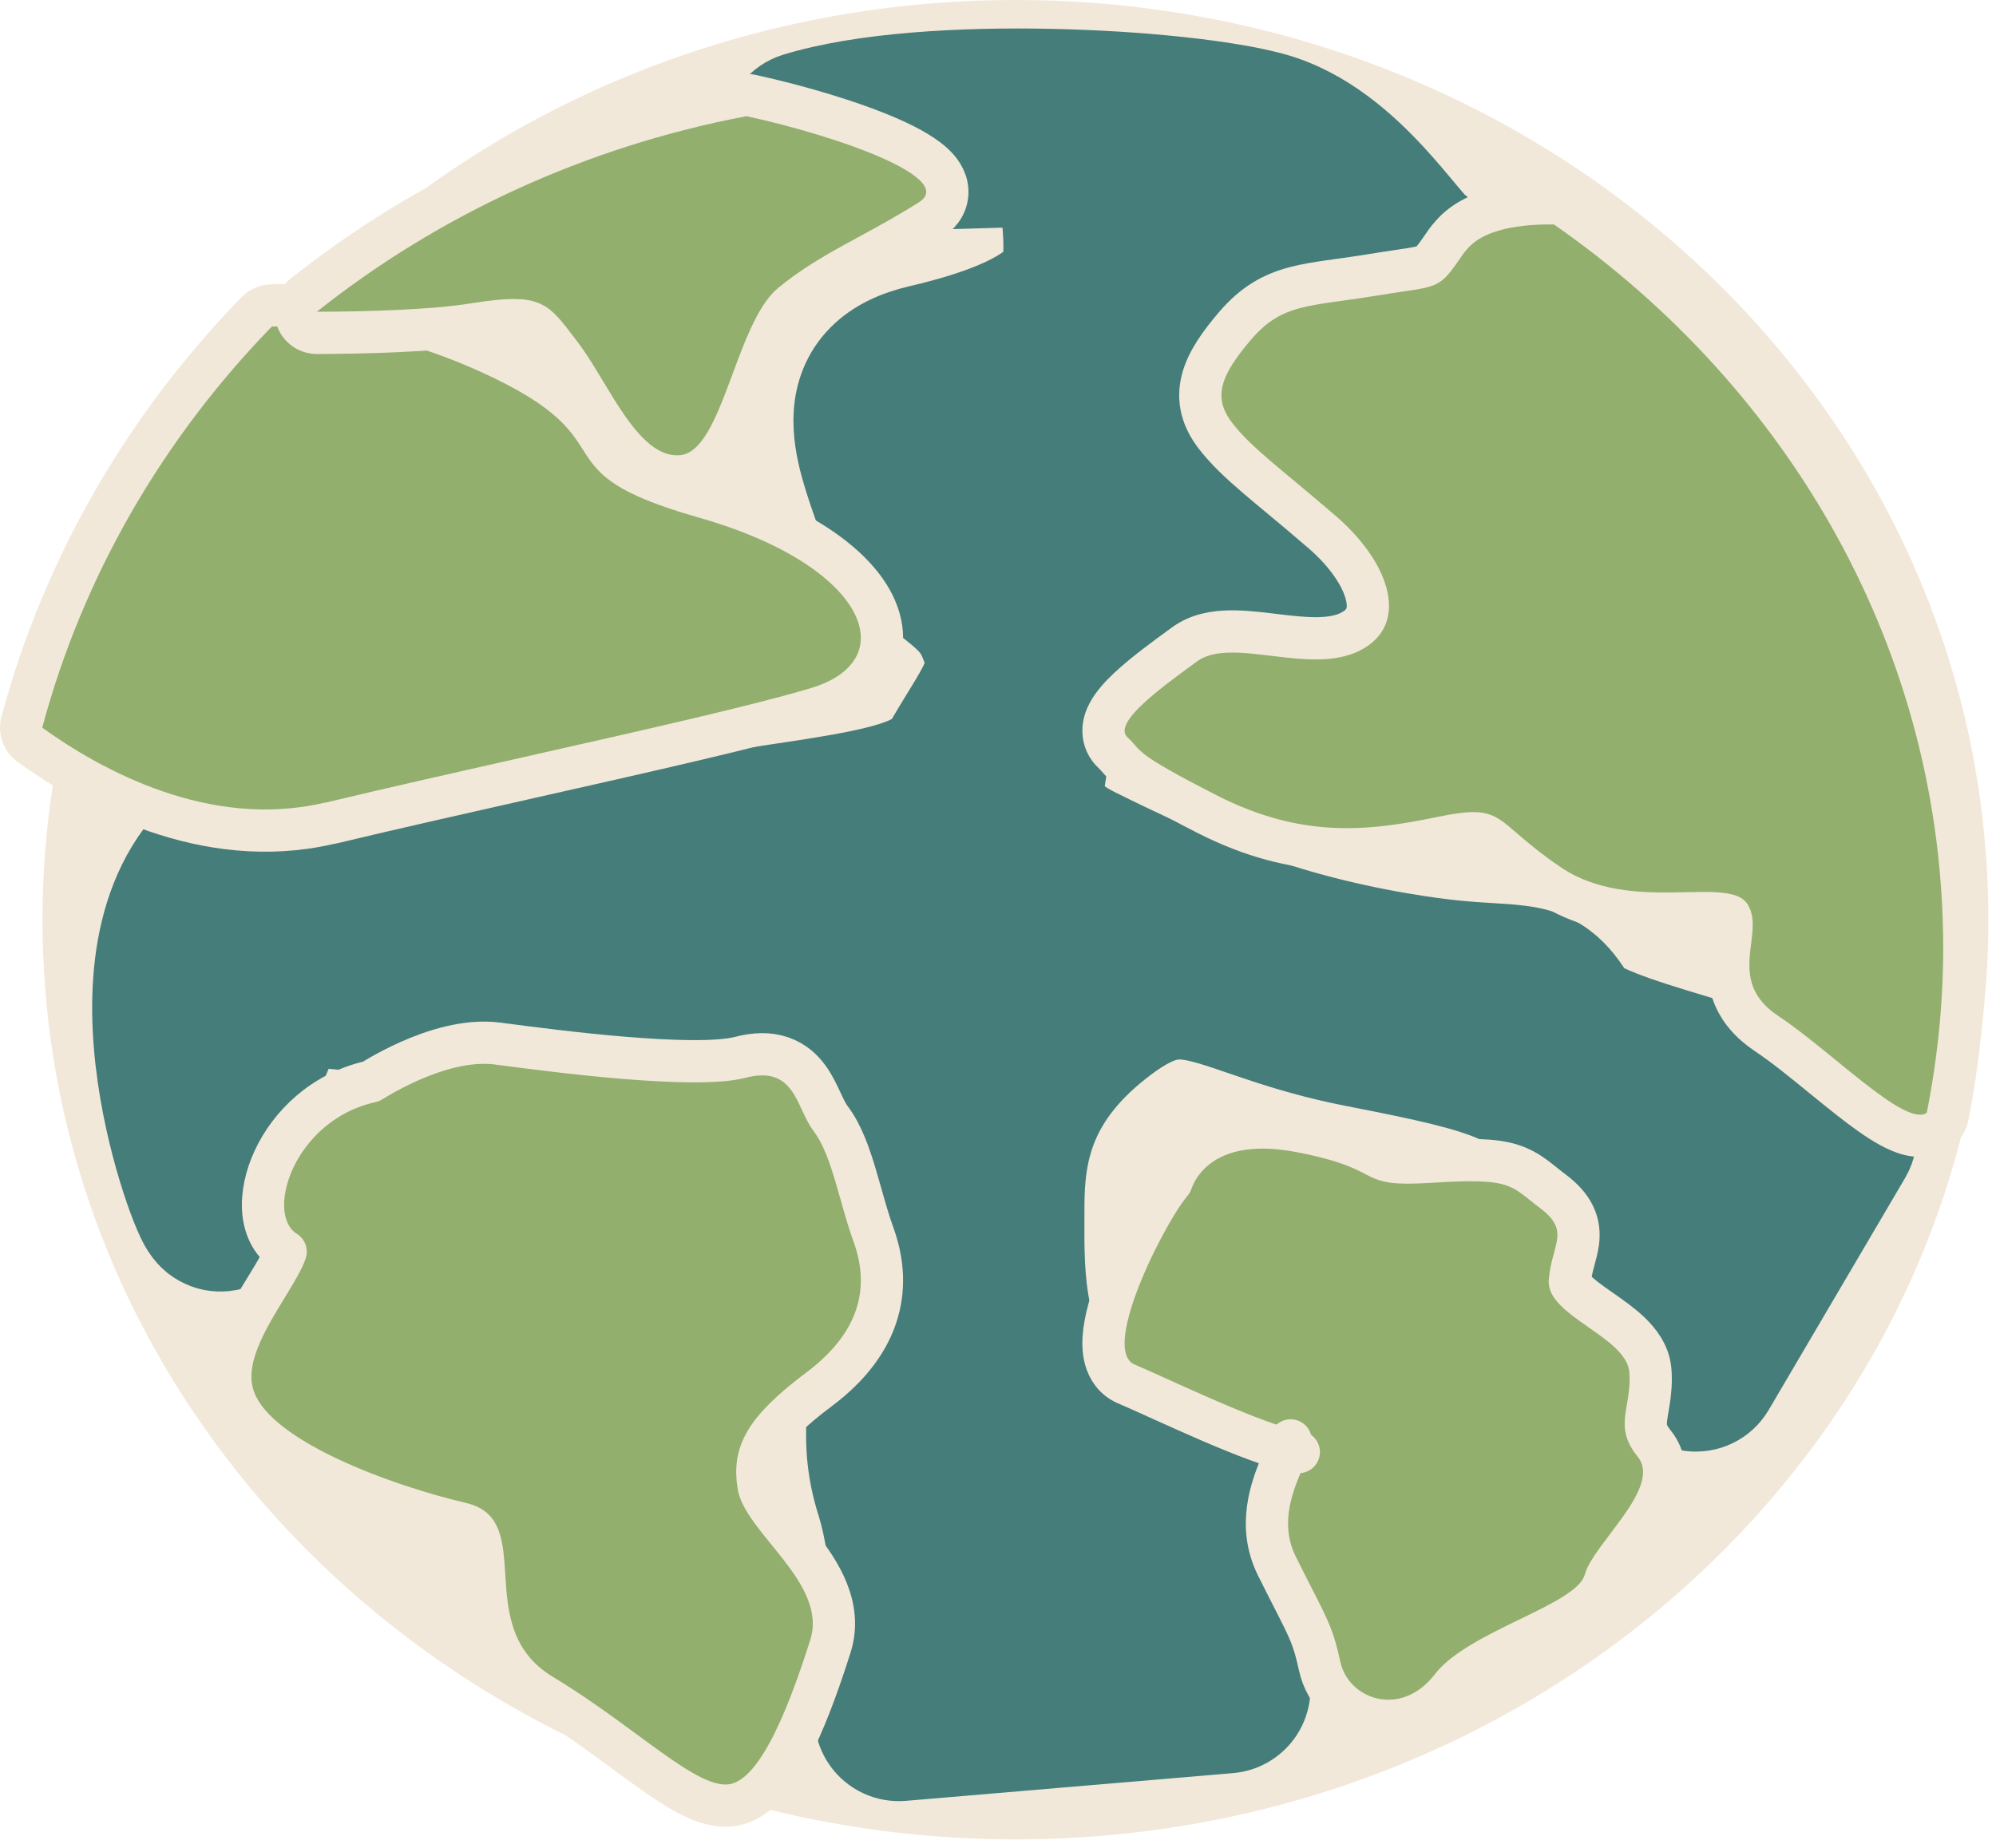 <svg width="189" height="175" viewBox="0 0 189 175" fill="none" xmlns="http://www.w3.org/2000/svg">
<path d="M96.152 171.197C145.201 171.197 185.276 133.712 185.276 87.099C185.276 40.485 145.201 3 96.152 3C47.102 3 7.027 40.485 7.027 87.099C7.027 133.712 47.102 171.197 96.152 171.197Z" fill="#F2E8D9" stroke="#F2E8D9" stroke-width="6" stroke-linejoin="round"/>
<path d="M137.155 27.375C137.923 26.39 138.186 25.103 137.868 23.895C137.602 22.886 136.955 22.029 136.076 21.496C136.071 21.491 136.066 21.486 136.061 21.482C135.859 21.275 135.573 20.95 135.153 20.451C134.997 20.265 134.826 20.06 134.643 19.84C133.906 18.957 132.963 17.826 131.911 16.686C129.333 13.892 125.483 10.334 120.525 8.973C116.209 7.789 107.927 6.908 99.48 6.731C91.051 6.555 81.686 7.059 75.329 9.006C73.735 9.494 72.611 10.919 72.508 12.583C72.405 14.247 73.344 15.8 74.866 16.481C75.977 16.979 77.265 17.234 78.398 17.39C79.597 17.555 80.939 17.649 82.316 17.701C85.068 17.805 88.223 17.749 91.125 17.67C91.993 17.646 92.833 17.621 93.636 17.596C95.471 17.541 97.112 17.491 98.458 17.482C98.609 18.496 98.765 19.621 98.873 20.763C99.004 22.139 99.053 23.407 98.973 24.432C98.896 25.418 98.729 25.765 98.736 25.769C98.737 25.769 98.739 25.767 98.742 25.763C98.172 26.55 97.031 27.488 94.969 28.449C92.924 29.403 90.261 30.247 87.02 31.003C84.912 31.495 82.955 32.343 81.48 33.831C79.919 35.405 79.27 37.316 79.149 39.171C79.037 40.908 79.38 42.64 79.792 44.153C80.203 45.658 80.775 47.259 81.316 48.773L81.346 48.855C82.858 53.088 85.419 55.242 87.421 56.822C87.474 56.864 87.527 56.906 87.579 56.947C89.453 58.425 90.368 59.148 91.01 60.644C91.793 62.471 91.656 63.243 91.357 64.052C91.138 64.644 90.768 65.353 90.142 66.403C89.943 66.737 89.682 67.162 89.392 67.636C88.915 68.414 88.358 69.323 87.854 70.185C87.174 71.349 86.005 72.329 79.819 73.457C77.485 73.883 74.679 74.298 71.194 74.814C70.231 74.956 69.216 75.107 68.144 75.267C63.238 76.001 57.278 76.928 50.038 78.252C38.698 80.326 31.698 80.704 27.626 80.429C25.796 80.305 24.722 80.06 24.171 79.871C23.642 79.128 22.866 78.572 21.953 78.326C20.507 77.934 18.963 78.384 17.954 79.491C14.859 82.883 13.472 87.165 12.969 91.282C12.465 95.407 12.809 99.652 13.436 103.341C14.066 107.048 15.008 110.351 15.804 112.652C16.198 113.79 16.581 114.758 16.904 115.441C17.02 115.689 17.275 116.222 17.633 116.688C17.731 116.816 17.959 117.102 18.309 117.389L18.316 117.395C18.511 117.556 19.615 118.465 21.29 118.293C23.54 118.061 24.438 116.284 24.67 115.633C24.904 114.975 24.908 114.414 24.908 114.238C24.908 114.083 24.904 113.89 24.898 113.66C24.849 111.355 24.721 105.396 27.91 98.597C28.441 97.463 28.823 97.372 29.141 97.296L29.151 97.293C29.964 97.098 31.214 97.162 33.786 97.486C34.02 97.515 34.26 97.546 34.505 97.577C39.313 98.194 46.285 99.088 55.188 96.32C63.309 93.794 65.187 94.755 66.042 95.234C66.26 95.356 66.537 95.557 66.881 95.806C68.435 96.932 71.352 99.046 76.281 99.316C76.561 99.332 76.82 99.346 77.06 99.361C77.055 99.932 77.083 100.573 77.168 101.275C77.437 103.499 78.237 106.147 79.975 109.39C83.048 115.125 83.884 117.645 84.098 118.856C84.184 119.341 84.168 119.603 84.134 119.889C84.131 119.916 84.124 119.967 84.114 120.037C84.064 120.379 83.948 121.176 83.93 121.934C83.92 121.973 83.903 122.033 83.877 122.115C83.78 122.422 83.624 122.833 83.383 123.429C83.315 123.599 83.24 123.78 83.162 123.972C82.725 125.043 82.152 126.446 81.656 127.988C80.466 131.689 79.544 136.676 81.297 142.237C82.262 145.296 82.705 149.186 82.661 152.861C82.617 156.643 82.065 159.59 81.46 160.945C80.883 162.238 81.032 163.739 81.851 164.893C82.671 166.047 84.04 166.682 85.45 166.562L116.426 163.935C117.606 163.835 118.681 163.217 119.361 162.248C120.042 161.279 120.258 160.058 119.951 158.914L118.262 152.609C117.737 150.65 117.338 148.672 116.912 146.551L116.901 146.496C116.485 144.43 116.042 142.224 115.446 139.999C115.163 138.944 114.728 137.491 113.685 136.339C112.501 135.03 111.035 134.651 110.368 134.478L110.333 134.469C110.22 134.44 110.103 134.411 109.979 134.38C108.835 134.098 107.175 133.688 104.069 131.825C101.422 130.236 100.018 127.625 99.304 124.3C98.657 121.285 98.67 118.168 98.683 115.358C98.684 114.978 98.686 114.605 98.686 114.238C98.686 111.602 98.947 109.043 99.999 106.512C101.034 104.022 102.947 101.295 106.654 98.528C108.481 97.165 109.713 96.646 110.628 96.452C111.505 96.266 112.423 96.305 113.79 96.644C114.864 96.91 115.963 97.286 117.4 97.778C117.998 97.983 118.655 98.208 119.393 98.453C121.781 99.247 124.669 100.124 128.277 100.825C135.147 102.16 138.907 103.008 141.594 104.178C143.988 105.221 145.614 106.56 147.887 109.388C149.499 111.392 151.334 115.175 153.025 119.492C154.667 123.686 156.004 127.94 156.724 130.541C157.152 132.089 158.465 133.231 160.057 133.441C161.649 133.65 163.213 132.887 164.027 131.502L176.948 109.528C177.97 107.791 177.54 105.565 175.945 104.334C174.042 102.865 171.357 101.741 168.824 100.836C166.45 99.987 163.793 99.192 161.306 98.447C161.04 98.368 160.777 98.289 160.516 98.21C157.731 97.375 155.251 96.611 153.34 95.846C152.386 95.465 151.7 95.131 151.246 94.854C151.095 94.762 150.998 94.693 150.941 94.65C150.22 93.459 149.361 92.225 148.132 91.307C146.7 90.237 145.198 89.904 143.89 89.744C142.938 89.627 142.07 89.576 141.097 89.518C139.177 89.404 136.85 89.266 132.669 88.556C120.833 86.549 112.084 82.731 103.793 78.606C102.109 77.767 101.378 77.017 101.047 76.532C100.744 76.089 100.607 75.625 100.589 74.981C100.568 74.237 100.704 73.397 100.945 72.177C100.965 72.08 100.985 71.978 101.006 71.872C101.159 71.117 101.357 70.133 101.451 69.112C101.967 68.674 102.811 68.091 104.01 67.376C106.506 65.889 109.875 64.214 113.363 62.498C113.584 62.39 113.806 62.28 114.029 62.171C117.209 60.608 120.46 59.01 122.828 57.628C124.051 56.914 125.328 56.094 126.252 55.223C126.68 54.82 127.383 54.088 127.794 53.047C128.02 52.474 128.203 51.693 128.093 50.787C127.979 49.843 127.578 49.028 127.037 48.396C126.449 47.711 125.607 47.036 124.907 46.502C124.126 45.906 123.178 45.234 122.165 44.532C121.226 43.881 120.274 43.233 119.297 42.568C118.036 41.71 116.734 40.824 115.368 39.868C113.018 38.226 110.903 36.666 109.436 35.374C109.286 35.241 109.148 35.117 109.022 35C109.784 34.337 110.875 33.569 112.242 32.782C115.228 31.063 119.046 29.529 122.505 28.838C124.837 28.372 126.864 28.704 128.915 29.095C128.993 29.109 129.074 29.125 129.159 29.141C130.029 29.309 131.222 29.539 132.29 29.551C133.579 29.565 135.67 29.28 137.155 27.375ZM136.21 21.622C136.21 21.623 136.194 21.611 136.162 21.58C136.193 21.605 136.209 21.62 136.21 21.622ZM100.787 17.552C100.787 17.552 100.781 17.551 100.768 17.548C100.781 17.55 100.788 17.552 100.787 17.552ZM24.202 112.154C24.202 112.155 24.197 112.146 24.187 112.127C24.197 112.144 24.202 112.154 24.202 112.154ZM23.753 79.69C23.757 79.689 23.793 79.706 23.85 79.744C23.778 79.71 23.749 79.691 23.753 79.69ZM77.332 96.491C77.333 96.49 77.332 96.511 77.327 96.558C77.329 96.516 77.331 96.492 77.332 96.491Z" fill="#457D7A" stroke="#457D7A" stroke-width="8" stroke-linejoin="round"/>
<path d="M2.833 70.538C8.628 74.701 19.388 80.674 31.075 77.992C31.16 77.983 31.245 77.968 31.33 77.948C37.407 76.495 44.075 74.993 50.516 73.543C61.458 71.078 71.743 68.762 77.351 67.083C79.848 66.335 81.859 65.027 82.864 63.078C83.91 61.05 83.621 58.812 82.496 56.813C80.334 52.976 74.834 49.402 66.716 47.093C62.812 45.983 60.675 45.039 59.392 44.213C58.196 43.444 57.682 42.745 57.099 41.846C57.031 41.741 56.962 41.633 56.891 41.521C56.293 40.584 55.53 39.388 54.091 38.084C52.502 36.643 50.164 35.126 46.367 33.404L46.366 33.404C37.315 29.307 30.119 28.708 25.637 28.932C25.132 28.958 24.656 29.173 24.303 29.535C13.805 40.331 6.027 53.613 2.068 68.396C1.853 69.2 2.158 70.052 2.833 70.538Z" fill="#92AF6E" stroke="#F2E8D9" stroke-width="4" stroke-linejoin="round"/>
<path d="M78.735 106.052C78.707 106.011 78.678 105.97 78.647 105.93C78.375 105.577 78.139 105.104 77.81 104.399C77.79 104.356 77.769 104.311 77.748 104.265C77.464 103.654 77.092 102.852 76.595 102.151C76.027 101.351 75.215 100.555 74.004 100.137C72.814 99.725 71.488 99.765 70.04 100.147C69.11 100.391 67.554 100.515 65.512 100.504C63.516 100.494 61.215 100.36 58.884 100.164C54.531 99.798 50.171 99.229 47.651 98.9C47.472 98.876 47.303 98.854 47.144 98.833C44.172 98.439 40.999 99.508 38.781 100.492C37.629 101.003 36.642 101.533 35.943 101.936C35.603 102.131 35.328 102.298 35.133 102.42C30.508 103.448 27.412 106.624 25.937 109.796C25.184 111.417 24.798 113.153 24.929 114.717C25.047 116.125 25.636 117.667 27.049 118.544C26.796 119.293 26.185 120.328 25.31 121.759C25.277 121.814 25.243 121.869 25.209 121.925C24.413 123.226 23.475 124.76 22.802 126.295C22.114 127.863 21.549 129.76 21.933 131.643C22.326 133.586 23.719 135.184 25.255 136.442C26.837 137.737 28.849 138.896 30.962 139.902C35.194 141.917 40.141 143.464 43.679 144.281C44.267 144.417 44.598 144.615 44.802 144.796C45.007 144.978 45.184 145.231 45.333 145.621C45.671 146.506 45.747 147.685 45.86 149.436L45.865 149.512C46.077 152.808 46.419 157.566 51.327 160.523C54.193 162.251 56.751 164.131 59.077 165.84C59.877 166.428 60.65 166.996 61.399 167.531C62.822 168.548 64.198 169.471 65.455 170.097C66.649 170.691 68.111 171.214 69.571 170.912C71.022 170.611 72.141 169.58 72.959 168.571C73.814 167.516 74.578 166.185 75.254 164.794C76.609 162.003 77.762 158.639 78.624 155.929C79.831 152.136 77.566 148.804 75.771 146.489C75.326 145.915 74.918 145.414 74.534 144.942C74.017 144.307 73.543 143.725 73.078 143.087C72.298 142.017 71.921 141.266 71.829 140.722C71.551 139.062 71.758 137.807 72.517 136.521C73.34 135.128 74.882 133.58 77.57 131.567L77.573 131.565C80.582 129.304 82.354 126.824 83.1 124.213C83.844 121.608 83.501 119.107 82.706 116.919C82.262 115.686 81.907 114.431 81.542 113.138C81.362 112.502 81.179 111.856 80.982 111.2C80.446 109.415 79.785 107.481 78.735 106.052Z" fill="#92AF6E" stroke="#F2E8D9" stroke-width="4" stroke-linejoin="round"/>
<path d="M141.948 19.759C140.31 20.157 138.468 20.922 137.261 22.466C137.166 22.558 137.079 22.661 137.003 22.772C135.611 24.813 135.385 24.991 135.028 25.143C134.774 25.251 134.376 25.351 133.495 25.491C133.218 25.535 132.877 25.585 132.485 25.643C131.773 25.748 130.889 25.879 129.903 26.043C128.776 26.227 127.784 26.365 126.862 26.493C126.531 26.539 126.209 26.584 125.893 26.629C124.725 26.796 123.627 26.971 122.61 27.24C120.443 27.814 118.714 28.802 116.972 30.83L116.968 30.834C115.488 32.566 114.296 34.237 113.851 35.959C113.347 37.907 113.851 39.642 115.065 41.234C116.118 42.614 117.446 43.844 119.067 45.23C119.762 45.824 120.478 46.42 121.259 47.069C122.405 48.023 123.691 49.093 125.252 50.441C127.629 52.51 129.038 54.727 129.418 56.468C129.602 57.31 129.53 57.956 129.318 58.44C129.114 58.905 128.703 59.401 127.864 59.825C127.044 60.239 126.027 60.429 124.782 60.448C123.53 60.468 122.194 60.315 120.753 60.141C120.688 60.133 120.622 60.125 120.556 60.117C119.231 59.957 117.782 59.781 116.455 59.803C115.065 59.825 113.498 60.061 112.185 61.012L112.18 61.015C112.096 61.077 112.01 61.14 111.922 61.203C110.348 62.35 108.356 63.802 106.905 65.157C106.161 65.852 105.393 66.671 104.939 67.53C104.708 67.967 104.475 68.568 104.489 69.265C104.504 70.039 104.824 70.753 105.4 71.289C105.609 71.485 105.724 71.616 105.889 71.804C105.944 71.867 106.004 71.935 106.075 72.015C106.376 72.352 106.725 72.704 107.308 73.14C108.38 73.942 110.268 75.041 114.282 77.092L114.283 77.093C122.947 81.511 129.706 80.734 136.504 79.328L136.504 79.328C139.745 78.656 140.323 78.915 140.892 79.276C141.28 79.521 141.662 79.85 142.306 80.404C142.467 80.543 142.645 80.697 142.844 80.866C143.774 81.661 144.985 82.653 146.722 83.822C150.585 86.42 155.097 86.558 158.459 86.517C158.937 86.511 159.381 86.502 159.798 86.493C160.949 86.469 161.884 86.45 162.687 86.517C163.49 86.584 163.759 86.717 163.816 86.748C163.911 86.915 163.989 87.201 163.96 87.825C163.944 88.165 163.9 88.538 163.843 88.999C163.838 89.036 163.833 89.074 163.829 89.112C163.777 89.525 163.717 90.004 163.681 90.492C163.602 91.569 163.621 92.878 164.151 94.222C164.694 95.6 165.696 96.826 167.264 97.873C168.937 98.989 170.729 100.451 172.547 101.935C173.432 102.656 174.324 103.383 175.211 104.078C176.505 105.092 177.807 106.048 178.972 106.685C179.553 107.003 180.187 107.291 180.831 107.445C181.46 107.596 182.315 107.67 183.159 107.279L183.165 107.276C183.446 107.145 183.644 106.971 183.674 106.945C183.74 106.889 183.802 106.831 183.818 106.815C184.125 106.529 184.334 106.152 184.415 105.74C185.431 100.579 186 95.249 186 89.799C186 61.019 171.146 35.527 148.291 19.619C147.965 19.391 147.579 19.267 147.181 19.26C145.653 19.235 143.739 19.323 141.948 19.759Z" fill="#92AF6E" stroke="#F2E8D9" stroke-width="4" stroke-linejoin="round"/>
<path d="M110.915 111.962C110.65 112.272 110.391 112.628 110.15 112.98C109.755 113.56 109.32 114.264 108.877 115.042C107.992 116.597 107.032 118.514 106.24 120.432C105.46 122.321 104.79 124.337 104.568 126.055C104.458 126.906 104.435 127.843 104.673 128.708C104.926 129.632 105.521 130.585 106.653 131.066C107.418 131.391 108.473 131.868 109.717 132.43C109.825 132.479 109.935 132.528 110.045 132.578C111.419 133.199 112.98 133.903 114.544 134.577C116.105 135.25 117.691 135.903 119.116 136.422C120.09 136.777 121.053 137.093 121.911 137.303C121.817 137.533 121.72 137.758 121.61 138.012C121.522 138.216 121.426 138.437 121.318 138.693C120.391 140.891 119.028 144.516 120.904 148.303L120.906 148.307C121.524 149.548 122.029 150.538 122.447 151.359C124.035 154.475 124.379 155.149 124.955 157.78C125.525 160.415 127.617 162.313 130.087 162.829C132.64 163.362 135.437 162.409 137.444 159.782C138.004 159.052 138.98 158.283 140.331 157.472C141.66 156.673 143.182 155.931 144.727 155.18L144.839 155.126C146.301 154.416 147.818 153.679 149.02 152.928C149.641 152.54 150.251 152.103 150.757 151.61C151.251 151.128 151.769 150.472 151.997 149.625C152.085 149.299 152.423 148.695 153.133 147.714C153.363 147.396 153.669 146.991 153.996 146.557C154.468 145.933 154.984 145.249 155.388 144.675C156.132 143.616 156.914 142.372 157.308 141.103C157.718 139.778 157.784 138.12 156.615 136.689C156.169 136.14 155.992 135.738 155.912 135.439C155.832 135.137 155.818 134.812 155.868 134.349C155.904 134.02 155.948 133.766 156.003 133.453C156.047 133.201 156.098 132.911 156.156 132.513C156.267 131.747 156.352 130.847 156.274 129.799C156.272 129.766 156.268 129.733 156.264 129.7C156.107 128.161 155.166 127.001 154.317 126.193C153.495 125.41 152.47 124.695 151.6 124.088C151.536 124.043 151.474 123.999 151.412 123.956C150.426 123.267 149.658 122.71 149.137 122.165C148.623 121.629 148.642 121.407 148.643 121.388L148.643 121.387C148.696 120.713 148.827 120.133 148.979 119.556C149.003 119.463 149.03 119.363 149.059 119.257C149.189 118.783 149.35 118.189 149.422 117.644C149.523 116.874 149.487 115.994 149.042 115.075C148.623 114.208 147.929 113.493 147.074 112.845L147.067 112.839C146.731 112.587 146.439 112.354 146.153 112.125L146.132 112.109C145.862 111.892 145.578 111.665 145.294 111.457C144.68 111.008 144.008 110.601 143.111 110.318C141.449 109.793 139.235 109.777 135.474 110.018C133.605 110.138 132.562 110.113 131.895 110.022C131.308 109.943 130.989 109.813 130.544 109.591C130.451 109.544 130.348 109.49 130.235 109.431C129.749 109.18 129.071 108.828 128.133 108.472C126.966 108.03 125.402 107.577 123.082 107.136C118.176 106.203 115.008 107.209 113.049 108.883C112.107 109.688 111.538 110.573 111.203 111.267C111.078 111.527 110.984 111.763 110.915 111.962ZM122.983 137.516C122.983 137.516 122.981 137.516 122.977 137.515C122.981 137.516 122.983 137.516 122.983 137.516ZM122.21 136.428C122.21 136.418 122.211 136.413 122.211 136.413C122.212 136.413 122.211 136.417 122.21 136.428Z" fill="#92AF6E" stroke="#F2E8D9" stroke-width="4" stroke-linejoin="round"/>
<path d="M88.082 20.848L88.085 20.846C88.799 20.393 89.609 19.602 89.696 18.381C89.778 17.238 89.17 16.364 88.686 15.843C87.717 14.8 86.063 13.898 84.343 13.135C80.764 11.547 75.65 10.038 71.116 9.046C70.853 8.989 70.58 8.985 70.315 9.035C54.653 12.014 40.441 18.665 28.755 27.96C28.088 28.491 27.831 29.384 28.113 30.188C28.395 30.992 29.155 31.528 30.006 31.526C34.721 31.51 40.977 31.344 44.931 30.701C48.396 30.142 49.643 30.274 50.343 30.593C50.662 30.738 50.979 30.976 51.418 31.464C51.788 31.875 52.161 32.365 52.664 33.025C52.806 33.213 52.96 33.414 53.126 33.631C53.755 34.45 54.407 35.507 55.141 36.724C55.212 36.843 55.285 36.963 55.358 37.084C56.01 38.168 56.719 39.345 57.462 40.419C58.283 41.604 59.234 42.795 60.338 43.673C61.461 44.567 62.891 45.251 64.58 45.097C66.622 44.91 67.909 43.295 68.703 41.969C69.554 40.547 70.267 38.722 70.914 36.994C71.026 36.694 71.137 36.396 71.247 36.1C71.797 34.62 72.325 33.199 72.912 31.929C73.632 30.369 74.31 29.341 74.953 28.814C76.832 27.272 78.723 26.143 80.861 24.963C81.318 24.71 81.789 24.454 82.274 24.19C84.032 23.235 85.969 22.181 88.082 20.848Z" fill="#92AF6E" stroke="#F2E8D9" stroke-width="4" stroke-linejoin="round"/>
</svg>
